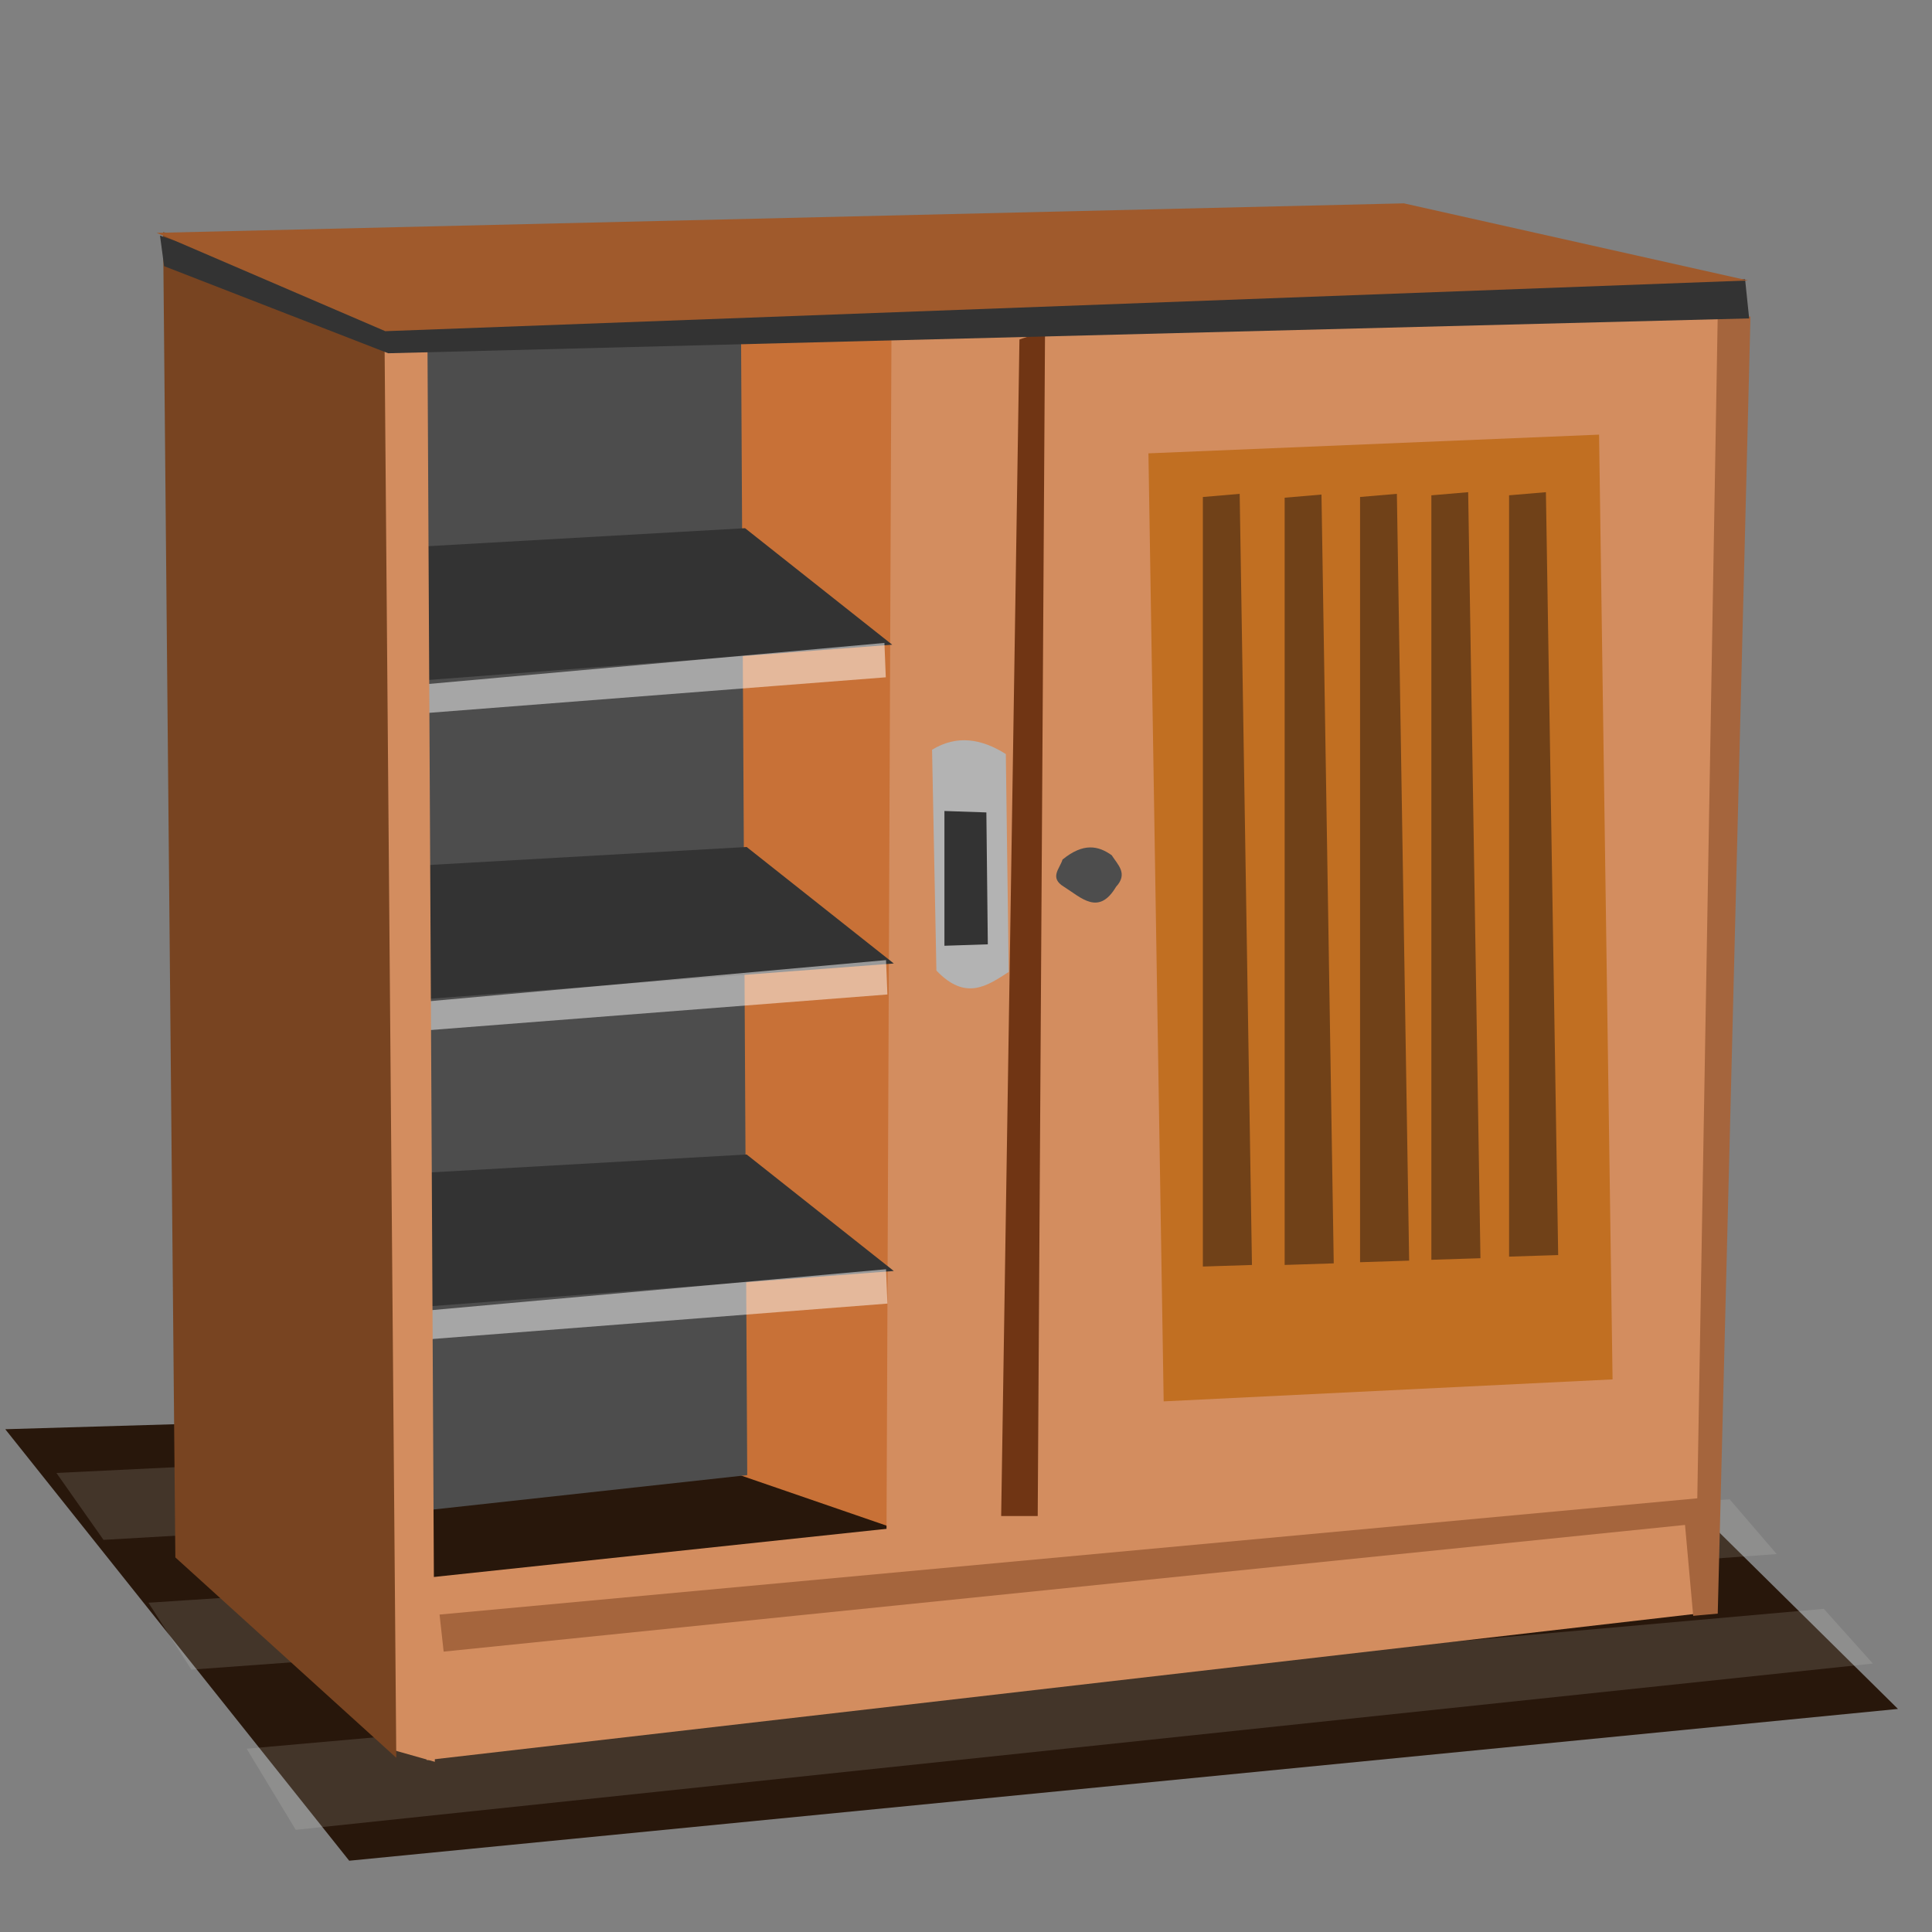 <?xml version="1.0" encoding="UTF-8" standalone="no"?>
<svg
    xmlns:rdf="http://www.w3.org/1999/02/22-rdf-syntax-ns#"
    xmlns="http://www.w3.org/2000/svg"
    xmlns:cc="http://web.resource.org/cc/"
    xmlns:xlink="http://www.w3.org/1999/xlink"
    xmlns:dc="http://purl.org/dc/elements/1.1/"
    xmlns:svg="http://www.w3.org/2000/svg"
    xmlns:inkscape="http://www.inkscape.org/namespaces/inkscape"
    xmlns:sodipodi="http://sodipodi.sourceforge.net/DTD/sodipodi-0.dtd"
    xmlns:ns1="http://sozi.baierouge.fr"
    viewBox="0 0 300 300"
  >
  <rect x="0" y="0" width="300" height="300" fill="#808080" stroke="none"/>
  <title
    >cupboard</title
  >
  <defs
    >
    <linearGradient
        id="linearGradient3111"
        y2=".25"
        y1=".25"
        gradientTransform="translate(-740.44 172.74)"
        x2="6.239"
        x1="6.966"
      >
      <stop
          id="stop3107"
          stop-color="#4d4d4d"
          offset="0"
      />
      <stop
          id="stop3109"
          stop-color="#4d4d4d"
          stop-opacity="0"
          offset="1"
      />
    </linearGradient
    >
    <linearGradient
        id="linearGradient3137-2"
        y2="-2.663"
        y1="-2.663"
        gradientTransform="translate(-105.06 127.28)"
        x2="1.277"
        x1="1.346"
      >
      <stop
          id="stop3133-4"
          stop-color="#333333"
          offset="0"
      />
      <stop
          id="stop3135-4"
          stop-color="#333333"
          stop-opacity="0"
          offset="1"
      />
    </linearGradient
    >
    <linearGradient
        id="linearGradient3194-86"
        y2="12.501"
        x2=".478"
        gradientTransform="translate(10.102 -194.96)"
        y1="12.501"
        x1=".478"
      >
      <stop
          id="stop3159-23"
          stop-color="#ffffff"
          offset="0"
      />
      <stop
          id="stop3161-85"
          stop-color="#ffffff"
          stop-opacity="0"
          offset="1"
      />
    </linearGradient
    >
    <linearGradient
        id="linearGradient3472"
        y2="7.537"
        y1="7.537"
        gradientTransform="translate(-673.62 -289.91)"
        x2="1.609"
        x1="1.607"
      >
      <stop
          id="stop3468"
          stop-color="#333333"
          offset="0"
      />
      <stop
          id="stop3470"
          stop-color="#333333"
          stop-opacity="0"
          offset="1"
      />
    </linearGradient
    >
    <linearGradient
        id="linearGradient3498"
        y2="-1.017"
        y1="-1.017"
        gradientTransform="translate(126.07 49.286)"
        x2="-.082"
        x1="-.233"
      >
      <stop
          id="stop3494"
          stop-color="#333333"
          offset="0"
      />
      <stop
          id="stop3496"
          stop-color="#333333"
          stop-opacity="0"
          offset="1"
      />
    </linearGradient
    >
  </defs
  >
  <g
    >
    <path
        id="path4540"
        stroke-width="1px"
        d="m0.818 221.93l53.407 67.001 240.49-23.569-51.221-50.583-242.68 7.15z"
        fill="#28170b"
    />
    <g
        id="g4548"
        stroke-width="1px"
        fill="#e3dedb"
      >
      <path
          id="path4542"
          opacity=".149"
          d="m8.759 228.72l246.49-11.964 6.67 8.186-245.85 14.167-7.306-10.39z"
      />
      <path
          id="path4544"
          opacity=".149"
          d="m23.053 248.87l245.53-16.056 7.306 8.501-246.17 17.945-6.67-10.39z"
      />
      <path
          id="path4546"
          opacity=".149"
          d="m38.299 271.54l244.9-21.723 7.623 8.501-244.9 25.818-7.623-12.595z"
      />
    </g
    >
    <path
        id="svg_13"
        d="m56.817 234.61l10.522 9.316 71.376-6.941-22.174-8.211-59.725 5.836z"
        stroke-width="1px"
        fill="#28170b"
    />
    <path
        id="path3022"
        d="m114.37 228.88l23.71 8.165 1.156-186.33-25.322 0.762 0.456 177.4z"
        fill="#c87137"
    />
    <path
        id="path3024-4"
        d="m115.03 44.518l1 184.54-51.391 5.629-1.434-189.44 51.824-0.726z"
        fill="url(#linearGradient3111)"
    />
    <path
        id="path3004"
        d="m265.19 223.83l0.361 26.505-199.29 22.979-1.639-28.151 200.57-21.333z"
        fill="#d38d5f"
    />
    <path
        id="path3008"
        d="m159.94 235.16l104.03-9.174 3.031-181.14-107.26 6.37"
        fill="#d38d5f"
    />
    <path
        id="path3010"
        stroke-width="1px"
        d="m178.33 70.396l69.974-2.905 2.094 146.7-69.704 3.413-2.365-147.21z"
        fill="#c16f22"
    />
    <path
        id="path2996-8"
        d="m23.666 37.87l34.94 12.593 212.18-5.667-56.539-10.704-190.58 3.778z"
        fill="url(#linearGradient3472)"
    />
    <path
        id="path3016"
        d="m138.45 45.964h21.074l-1.686 203.12-20.231 0.846 0.843-203.97z"
        fill="#d38d5f"
    />
    <path
        id="path3030"
        d="m144.73 116.42l0.674 34.283c4.532 4.767 7.863 2.387 11.23 0.223l-0.449-33.838c-3.818-2.411-7.636-3-11.455-0.668z"
        fill="#b3b3b3"
    />
    <path
        id="path3032"
        d="m146.65 125.93l6.513 0.223 0.225 20.481-6.738 0.223v-20.926z"
        fill="#333333"
    />
    <path
        id="path3034"
        d="m164.99 133.47c-0.419 1.41-2.11 2.82 0.225 4.23 2.695 1.7 5.391 4.543 8.086 0 1.898-2.053 0.27-3.408-0.674-4.898-2.056-1.476-4.391-1.984-7.636 0.668z"
        fill="#4d4d4d"
    />
    <path
        id="path3014"
        stroke-width="1px"
        d="m155.46 235.41h5.676l1.136-184.05-3.973 1.356-2.838 182.7z"
        fill="#703514"
    />
    <path
        id="path3006"
        stroke-width="1px"
        d="m266.73 250.56l5.082-201.4-5.082-0.311-3.176 183.81-195.3 18.049 0.635 5.754 192.76-19.672 1.27 14.115 3.812-0.344z"
        fill="#a5653d"
    />
    <title
      >Layer 1</title
    >
    <path
        id="path3028-4-77"
        d="m138.79 197.36l-22.849-18.092-75.551 4.286 17.064 19.987 81.337-6.182z"
        fill="url(#linearGradient3137-2)"
    />
    <path
        id="path3026-6-87"
        d="m63.77 203.73l73.813-6.646 0.212 5.338-74.253 5.776 0.229-4.468z"
        fill="url(#linearGradient3194-86)"
    />
    <g
        id="svg_6"
        fill="#704118"
      >
      <path
          id="path3706"
          d="m186.78 77.169v119.5l7.623-0.245-1.906-119.74-5.717 0.491z"
      />
      <path
          id="path3706-1"
          d="m199.48 77.29v119.13l7.623-0.245-1.905-119.38-5.718 0.489z"
      />
      <path
          id="path3706-3"
          d="m222.26 76.92v118.7l7.623-0.244-1.906-118.95-5.717 0.487z"
      />
      <path
          id="path3706-8"
          d="m234.33 76.918v118.21l7.623-0.243-1.905-118.46-5.717 0.486z"
      />
      <path
          id="path3706-67"
          d="m211.19 77.166v118.83l7.623-0.244-1.906-119.07-5.717 0.488z"
      />
    </g
    >
    <path
        id="svg_8"
        d="m138.79 149.61l-22.849-18.092-75.551 4.286 17.064 19.988 81.337-6.182z"
        fill="url(#linearGradient3137-2)"
    />
    <path
        id="svg_9"
        d="m63.77 155.73l73.813-6.646 0.212 5.338-74.253 5.776 0.229-4.468z"
        fill="url(#linearGradient3194-86)"
    />
    <path
        id="svg_10"
        d="m138.54 100.11l-22.849-18.092-75.551 4.286 17.064 19.988 81.337-6.182z"
        fill="url(#linearGradient3137-2)"
    />
    <path
        id="svg_11"
        d="m63.52 106.48l73.813-6.646 0.212 5.338-74.253 5.776 0.229-4.468z"
        fill="url(#linearGradient3194-86)"
    />
    <path
        id="path3002"
        d="m58.993 42.053l7.33 0.751 1.199 230.77-7.063-2-1.466-229.52z"
        fill="#d38d5f"
    />
    <path
        id="path3000"
        stroke-width="1px"
        d="m25.324 36.045l1.905 205.79 34.305 31.112-1.906-230.15-34.304-6.747z"
        fill="#784421"
    />
    <path
        id="path2998-9"
        d="m24.847 36.593l0.633 4.735 34.799 13.526 211.33-5.41-0.633-6.086-210.06 5.41-36.065-12.174z"
        fill="url(#linearGradient3498)"
    />
    <path
        id="path2996"
        stroke-width="1px"
        d="m24.324 36.157l35.505 15.268 211.62-7.871-53.455-11.978-193.67 4.58z"
        fill="#a05a2c"
    />
    <path
        id="svg_12"
        fill="url(#linearGradient3194-86)"
        d="m17 705l29 84"
    />
  </g
  >
</svg
>
